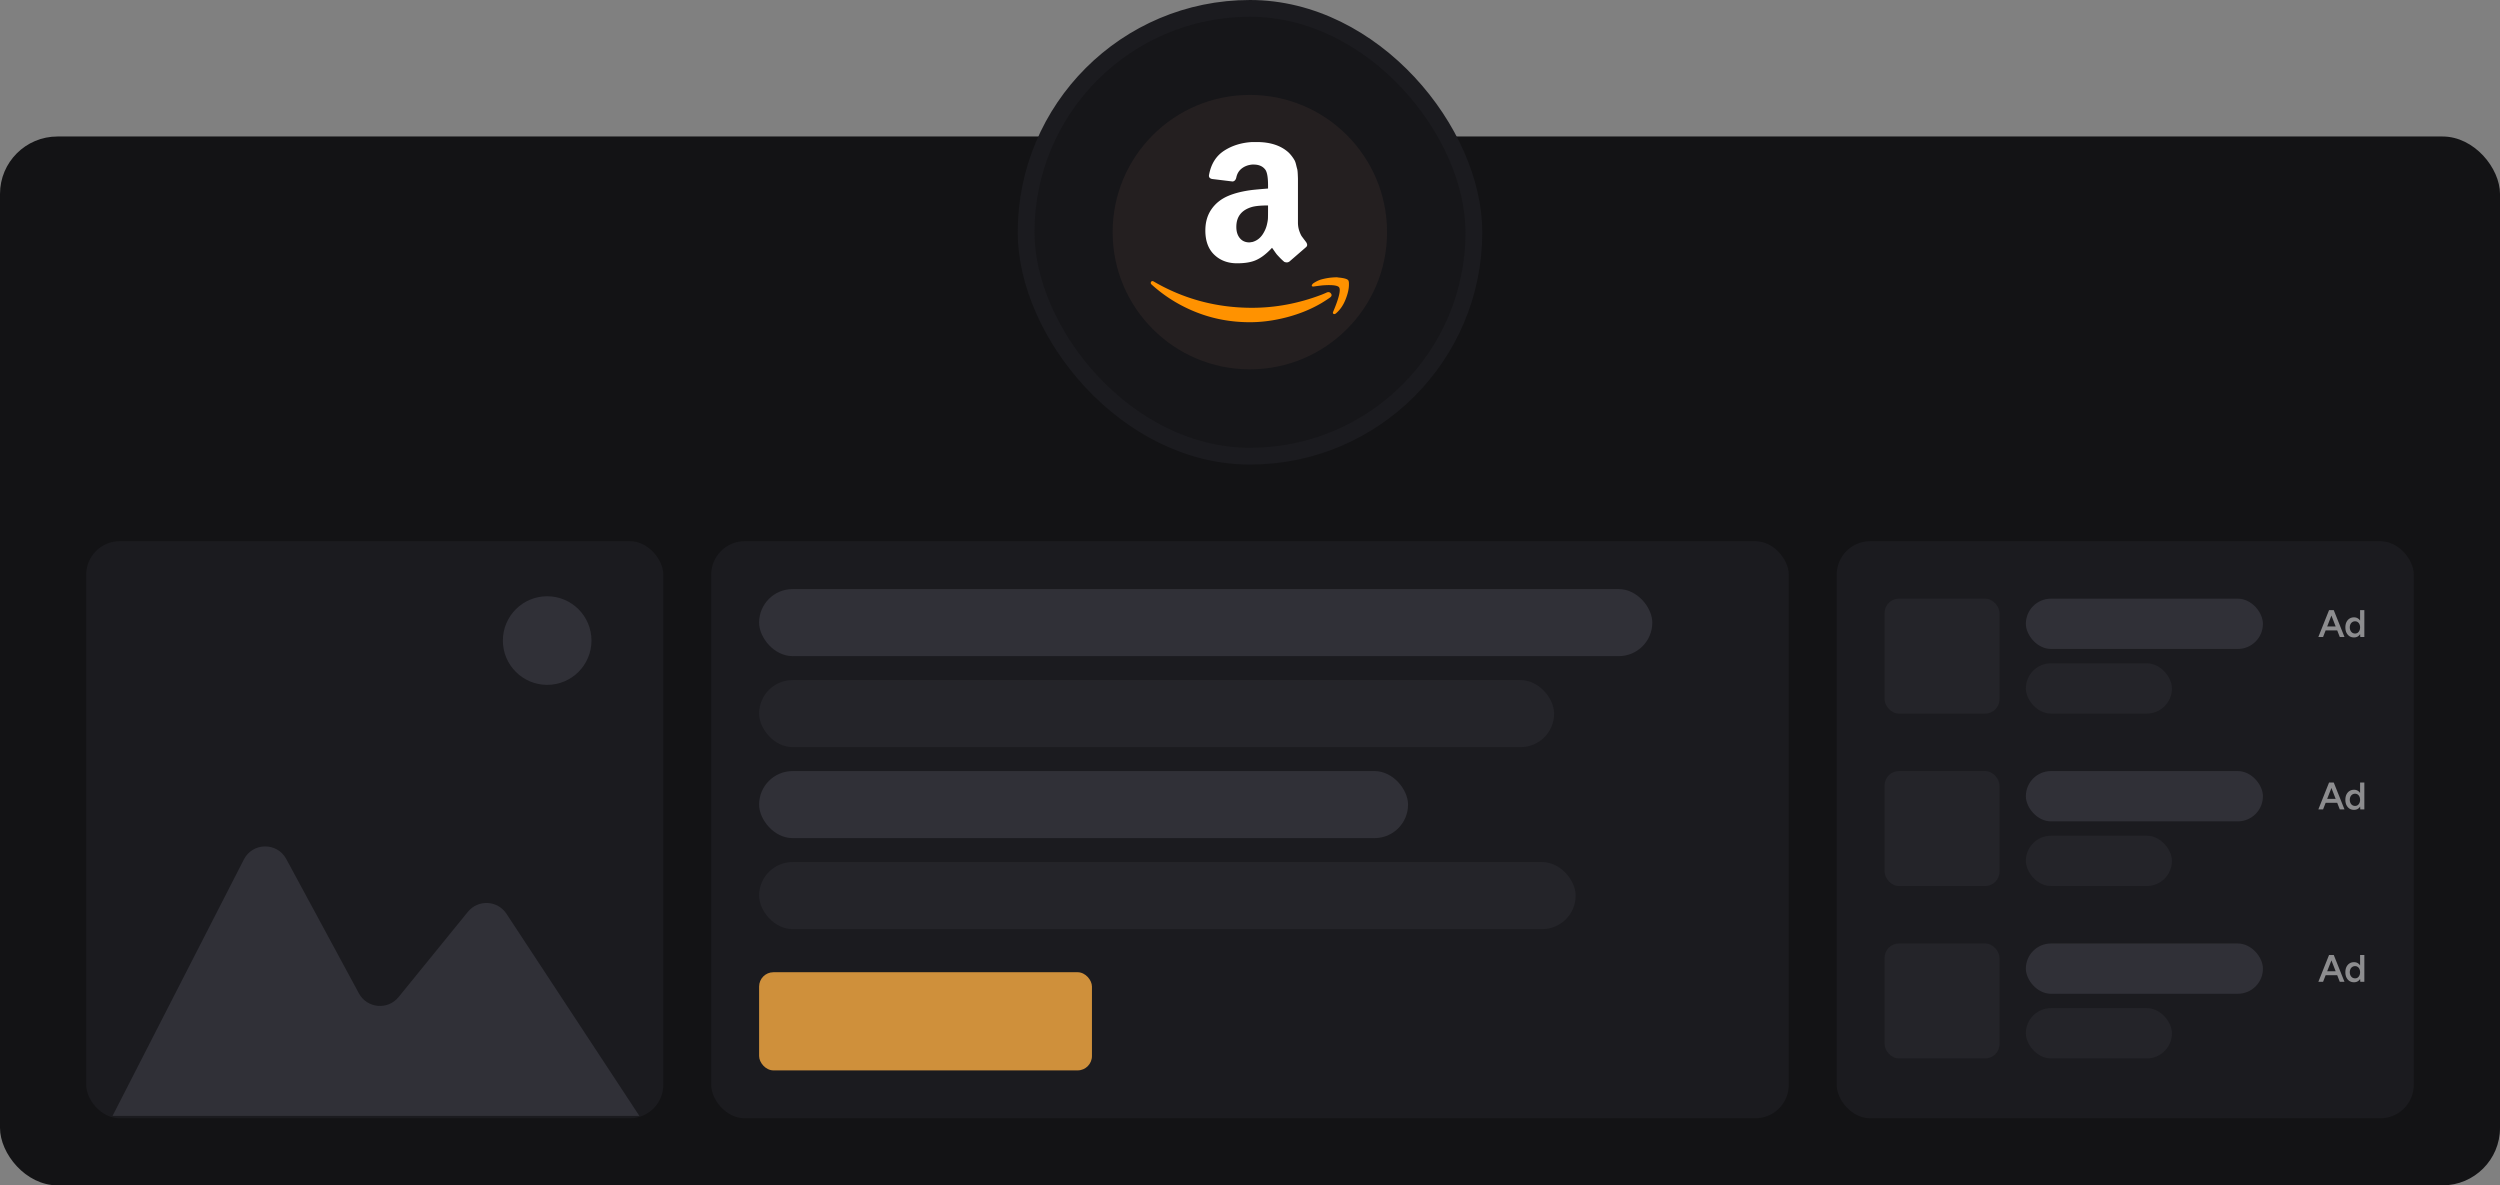 <svg width="1044" height="495" fill="none" xmlns="http://www.w3.org/2000/svg"><rect width="100%" height="100%" fill="#808080" stroke="none"/><rect y="57" width="1044" height="438" rx="24" fill="#131315"/><rect x="428.5" y="3.5" width="187" height="187" rx="93.5" fill="#161619"/><rect x="428.5" y="3.5" width="187" height="187" rx="93.5" stroke="#1B1B1F" stroke-width="7"/><g clip-path="url(#prefix__clip0_912_1044)"><path d="M521.934 154.233c-31.644 0-57.297-25.653-57.297-57.298 0-31.645 25.653-57.298 57.297-57.298 31.645 0 57.298 25.653 57.298 57.298 0 31.645-25.653 57.298-57.298 57.298z" fill="#241F20"/><path d="M480.702 117.701c.251-.401.652-.427 1.204-.075 12.539 7.273 26.183 10.909 40.929 10.909 9.831 0 19.537-1.831 29.118-5.493.25-.1.615-.25 1.091-.452.476-.201.815-.351 1.016-.452.752-.3 1.342-.15 1.768.452.427.603.288 1.154-.413 1.656-.903.652-2.057 1.404-3.461 2.257-4.314 2.558-9.13 4.539-14.446 5.944-5.317 1.404-10.508 2.107-15.574 2.107-7.825 0-15.224-1.367-22.196-4.1-6.973-2.734-13.217-6.583-18.735-11.548-.301-.251-.452-.502-.452-.753a.817.817 0 01.151-.452zm67.189 1.28c.1-.202.251-.401.452-.603 1.254-.853 2.457-1.43 3.611-1.73 1.906-.502 3.762-.778 5.568-.828a4.54 4.54 0 011.43.075c2.257.202 3.611.577 4.063 1.129.201.3.3.752.3 1.354v.528c0 1.755-.476 3.824-1.43 6.207-.953 2.382-2.281 4.301-3.987 5.755-.251.201-.477.3-.678.3a.663.663 0 01-.3-.075c-.301-.15-.376-.426-.226-.827 1.857-4.364 2.784-7.399 2.784-9.104 0-.552-.101-.954-.301-1.203-.502-.603-1.906-.903-4.213-.903-.853 0-1.857.049-3.01.15-1.254.15-2.408.301-3.461.452-.3 0-.502-.05-.602-.15-.101-.101-.126-.201-.075-.301 0-.052.025-.127.075-.226z" fill="#FF9200"/><path d="M545.409 101.073a206.928 206.928 0 01-1.73-2.294c-.351-.476-.714-1.254-1.091-2.333-.376-1.078-.564-2.27-.564-3.574V74.664c0-.201-.026-.84-.075-1.919-.05-1.078-.127-1.78-.226-2.107a33.706 33.706 0 01-.452-1.769c-.201-.853-.426-1.505-.677-1.955a14.59 14.59 0 00-1.016-1.542 14.296 14.296 0 00-1.392-1.617c-3.21-2.96-7.674-4.44-13.392-4.44h-1.881c-4.464.252-8.364 1.455-11.7 3.612-3.336 2.157-5.429 5.467-6.283 9.932a2.27 2.27 0 00-.075.527c0 .703.427 1.153 1.28 1.355l8.652 1.052c.802-.15 1.304-.727 1.505-1.73.351-1.606 1.128-2.858 2.333-3.763 1.203-.902 2.633-1.43 4.288-1.58h.602c2.258 0 3.913.753 4.966 2.258.702 1.104 1.053 3.26 1.053 6.47v1.28c-3.06.25-5.266.45-6.621.601-3.962.502-7.298 1.33-10.007 2.483-2.959 1.255-5.291 3.11-6.996 5.568-1.705 2.458-2.558 5.418-2.558 8.879 0 4.363 1.241 7.738 3.724 10.12 2.483 2.382 5.656 3.574 9.518 3.574 2.508 0 4.614-.251 6.32-.752 2.709-.753 5.468-2.659 8.277-5.719.201.251.551.74 1.053 1.467.501.727.865 1.216 1.091 1.467.225.251.602.652 1.128 1.203a25.786 25.786 0 001.844 1.731c.853.351 1.58.3 2.182-.151.351-.3 2.608-2.257 6.771-5.868.401-.301.603-.652.603-1.053-.002-.352-.152-.753-.454-1.205zm-15.875-13.392c0 1.605-.013 2.759-.038 3.46-.026.702-.176 1.618-.452 2.747a11.767 11.767 0 01-1.242 3.122c-1.153 2.157-2.783 3.512-4.89 4.063a3.98 3.98 0 00-.564.075 3.87 3.87 0 01-.64.075c-1.655 0-2.971-.589-3.949-1.768-.978-1.18-1.467-2.747-1.467-4.702 0-4.314 2.207-7.098 6.621-8.352 1.505-.4 3.712-.602 6.621-.602v1.882z" fill="#fff"/></g><rect x="297" y="226" width="450" height="241" rx="14" fill="#1B1B1F"/><rect x="767" y="226" width="241" height="241" rx="14" fill="#1B1B1F"/><rect x="846" y="250" width="99" height="21" rx="10.5" fill="#303037"/><rect x="846" y="277" width="61" height="21" rx="10.5" fill="#242429"/><rect x="787" y="250" width="48" height="48" rx="6" fill="#242429"/><path opacity=".5" d="M985.654 266l-.08-1.488V254.8h1.776V266h-1.696zm-2.608.192c-.726 0-1.36-.171-1.904-.512-.534-.352-.955-.843-1.264-1.472-.299-.629-.448-1.365-.448-2.208 0-.853.149-1.589.448-2.208.309-.629.73-1.115 1.264-1.456.544-.352 1.178-.528 1.904-.528.672 0 1.248.176 1.728.528.49.341.864.827 1.12 1.456.256.619.384 1.355.384 2.208 0 .843-.128 1.579-.384 2.208-.256.629-.63 1.12-1.12 1.472-.48.341-1.056.512-1.728.512zm.448-1.632c.405 0 .762-.107 1.072-.32.32-.224.565-.528.736-.912.181-.384.272-.827.272-1.328 0-.501-.091-.944-.272-1.328a2.044 2.044 0 00-.736-.896 1.873 1.873 0 00-1.088-.32 2.05 2.05 0 00-1.136.32 2.215 2.215 0 00-.784.896 3.221 3.221 0 00-.288 1.328c.01.501.106.944.288 1.328.192.384.453.688.784.912.341.213.725.32 1.152.32zM977.089 266l-4.368-11.2h1.856l4.48 11.2h-1.968zm-8.944 0l4.464-11.2h1.872l-4.368 11.2h-1.968zm2.096-2.752V261.6h6.704v1.648h-6.704z" fill="#fff"/><rect x="846" y="322" width="99" height="21" rx="10.5" fill="#303037"/><rect x="846" y="349" width="61" height="21" rx="10.5" fill="#242429"/><rect x="787" y="322" width="48" height="48" rx="6" fill="#242429"/><path opacity=".5" d="M985.654 338l-.08-1.488V326.8h1.776V338h-1.696zm-2.608.192c-.726 0-1.36-.171-1.904-.512-.534-.352-.955-.843-1.264-1.472-.299-.629-.448-1.365-.448-2.208 0-.853.149-1.589.448-2.208.309-.629.73-1.115 1.264-1.456.544-.352 1.178-.528 1.904-.528.672 0 1.248.176 1.728.528.49.341.864.827 1.12 1.456.256.619.384 1.355.384 2.208 0 .843-.128 1.579-.384 2.208-.256.629-.63 1.12-1.12 1.472-.48.341-1.056.512-1.728.512zm.448-1.632c.405 0 .762-.107 1.072-.32.32-.224.565-.528.736-.912.181-.384.272-.827.272-1.328 0-.501-.091-.944-.272-1.328a2.044 2.044 0 00-.736-.896 1.873 1.873 0 00-1.088-.32 2.05 2.05 0 00-1.136.32 2.215 2.215 0 00-.784.896 3.221 3.221 0 00-.288 1.328c.01.501.106.944.288 1.328.192.384.453.688.784.912.341.213.725.32 1.152.32zM977.089 338l-4.368-11.2h1.856l4.48 11.2h-1.968zm-8.944 0l4.464-11.2h1.872l-4.368 11.2h-1.968zm2.096-2.752V333.6h6.704v1.648h-6.704z" fill="#fff"/><rect x="846" y="394" width="99" height="21" rx="10.5" fill="#303037"/><rect x="846" y="421" width="61" height="21" rx="10.5" fill="#242429"/><rect x="787" y="394" width="48" height="48" rx="6" fill="#242429"/><path opacity=".5" d="M985.654 410l-.08-1.488V398.8h1.776V410h-1.696zm-2.608.192c-.726 0-1.36-.171-1.904-.512-.534-.352-.955-.843-1.264-1.472-.299-.629-.448-1.365-.448-2.208 0-.853.149-1.589.448-2.208.309-.629.73-1.115 1.264-1.456.544-.352 1.178-.528 1.904-.528.672 0 1.248.176 1.728.528.49.341.864.827 1.12 1.456.256.619.384 1.355.384 2.208 0 .843-.128 1.579-.384 2.208-.256.629-.63 1.12-1.12 1.472-.48.341-1.056.512-1.728.512zm.448-1.632c.405 0 .762-.107 1.072-.32.32-.224.565-.528.736-.912.181-.384.272-.827.272-1.328 0-.501-.091-.944-.272-1.328a2.044 2.044 0 00-.736-.896 1.873 1.873 0 00-1.088-.32 2.05 2.05 0 00-1.136.32 2.215 2.215 0 00-.784.896 3.221 3.221 0 00-.288 1.328c.01.501.106.944.288 1.328.192.384.453.688.784.912.341.213.725.32 1.152.32zM977.089 410l-4.368-11.2h1.856l4.48 11.2h-1.968zm-8.944 0l4.464-11.2h1.872l-4.368 11.2h-1.968zm2.096-2.752V405.6h6.704v1.648h-6.704z" fill="#fff"/><rect x="317" y="246" width="373" height="28" rx="14" fill="#303037"/><rect x="317" y="322" width="271" height="28" rx="14" fill="#303037"/><rect x="317" y="406" width="139" height="41" rx="6" fill="#CF903B"/><rect x="317" y="284" width="332" height="28" rx="14" fill="#242429"/><rect x="317" y="360" width="341" height="28" rx="14" fill="#242429"/><rect x="36" y="226" width="241" height="241" rx="14" fill="#1B1B1F"/><path d="M101.84 358.912L47 466h220l-55.498-84.408c-3.715-5.65-11.85-6.061-16.115-.814l-28.948 35.61c-4.495 5.53-13.167 4.718-16.556-1.551l-30.346-56.124c-3.829-7.081-14.028-6.966-17.697.199z" fill="#303037"/><circle cx="228.5" cy="267.5" r="18.5" fill="#303037"/><defs><clipPath id="prefix__clip0_912_1044"><path fill="#fff" transform="translate(464 39)" d="M0 0h116v116H0z"/></clipPath></defs></svg>